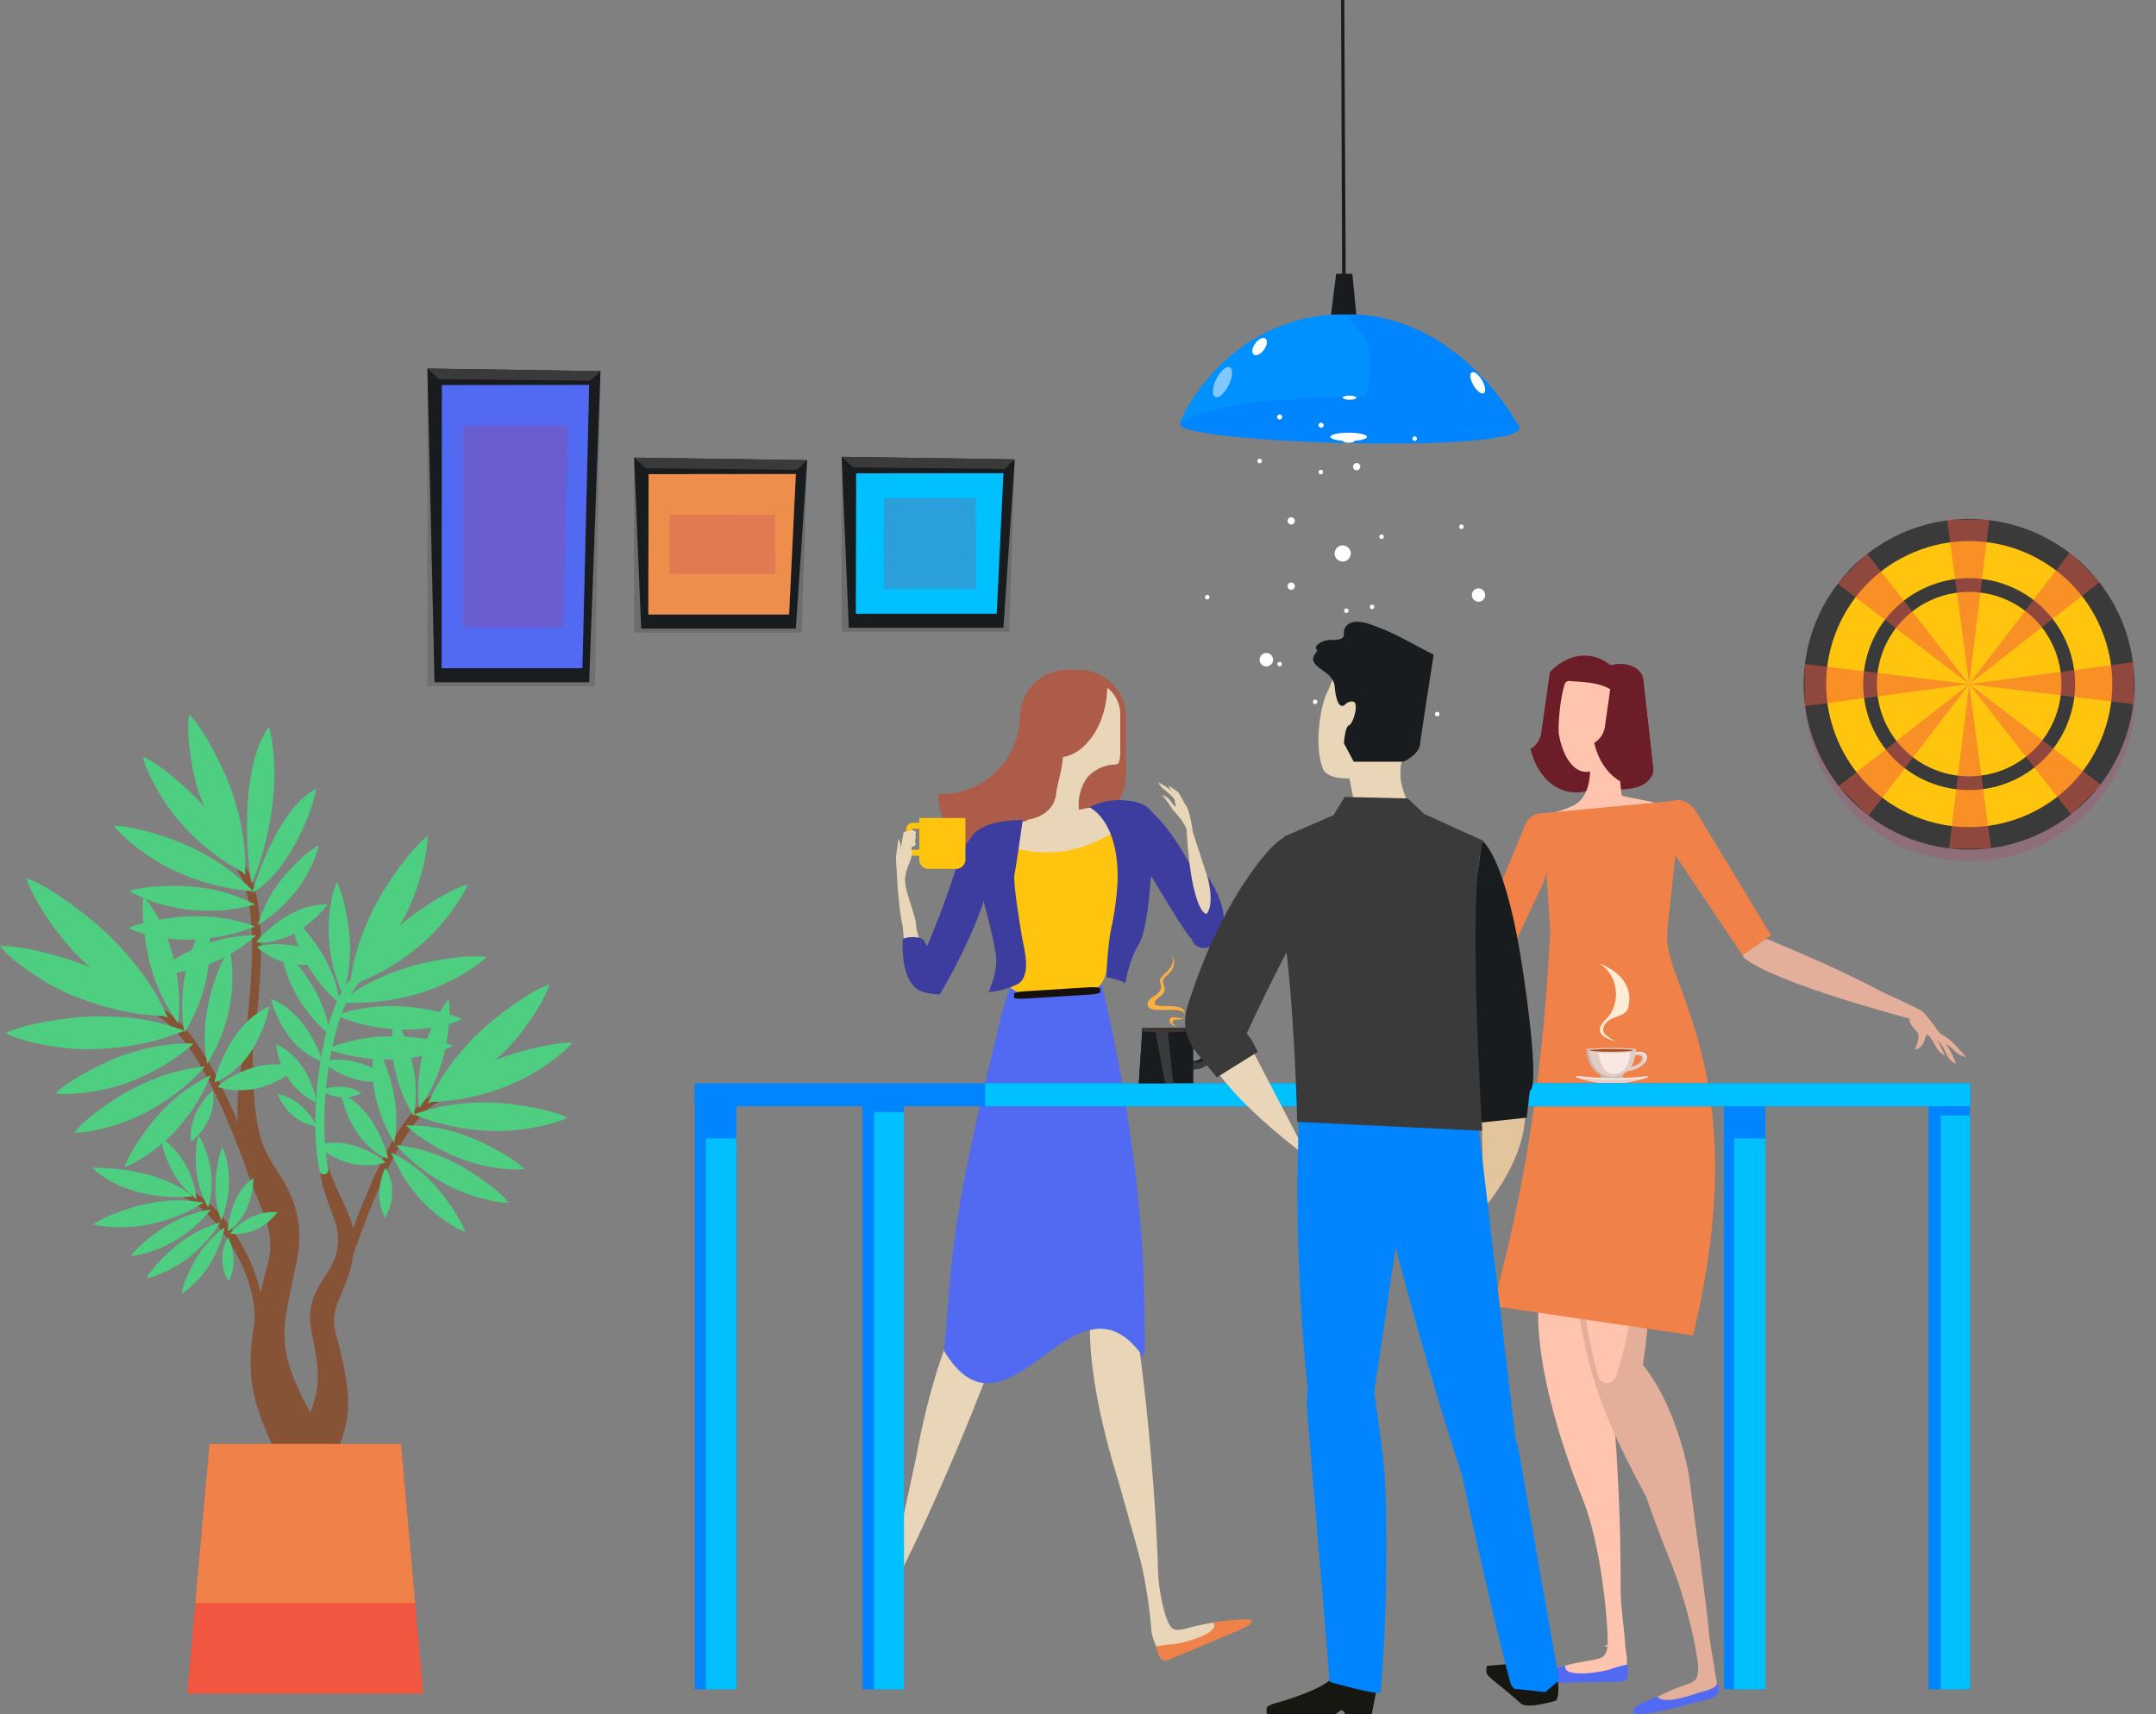 <svg xmlns="http://www.w3.org/2000/svg" xmlns:xlink="http://www.w3.org/1999/xlink" width="751.496" height="597.609" viewBox="0 0 751.496 597.609">
  <rect x="0" y="0" width="751.496" height="597.609" fill="#808080" stroke="none"/>
  <defs>
    <radialGradient id="radial-gradient" cx="-5720.01" cy="-1896.041" r="376.133" gradientTransform="translate(-5677.357 -1881.312) scale(0.136 0.136)" gradientUnits="userSpaceOnUse">
      <stop offset="0" stop-color="#fd0"/>
      <stop offset="1" stop-color="#ffab00"/>
    </radialGradient>
  </defs>
  <g id="Rejoignez_nous_img" transform="translate(-569.023 -170.736)">
    <g id="Groupe_3796" data-name="Groupe 3796" transform="translate(869.561 404.289)">
      <g id="Groupe_3791" data-name="Groupe 3791" transform="translate(8.295 95.927)">
        <path id="Tracé_3288" data-name="Tracé 3288" d="M889.659,542.817c-.745-2.661-1.278-5.343-1.943-7.953-2.594-4.072-4.954-6.357-6.871-6.369-7.269-.042-11.131,24.805,3.737,72.177.828,2.636,13.842,50.286,13.854,48.367C898.755,610.516,892.346,552.443,889.659,542.817Z" transform="translate(-803.34 -412.921)" fill="#e9d6b8"/>
        <path id="Tracé_3289" data-name="Tracé 3289" d="M859.091,543.793c.578-2.7,1.362-5.321,1.99-7.943-.4-4.811-1.416-7.931-3.111-8.836-6.411-3.43-21.4,16.753-30.341,65.6-.5,2.713-11.208,50.936-10.293,49.247C835.573,607.922,856.982,553.56,859.091,543.793Z" transform="translate(-817.28 -413.373)" fill="#e9d6b8"/>
        <path id="Tracé_3290" data-name="Tracé 3290" d="M903.069,579.347a28.3,28.3,0,0,0,.518-5.455c-.389-11.077.063-22.334-1.734-43.377a564.723,564.723,0,0,0-14.435-85.637,47.742,47.742,0,0,0-3.03-9.142c-7.867-1.092-15.862,4.255-24.01,6.561a79.454,79.454,0,0,0-7.414,20.225c-8.851,36.207-13.282,57.135-15.626,74.7-2.374,17.017-2.656,30.675-3.86,39.755C855.968,614.4,879.14,544.743,903.069,579.347Z" transform="translate(-813.329 -435.59)" fill="#516af1"/>
      </g>
      <path id="Tracé_3291" data-name="Tracé 3291" d="M918.061,630.08a50.833,50.833,0,0,0-9.309,1.409c-3.9.835-6.635,2.013-8.508,1.2-3.085-1.336-5.436-14.853-5.867-24.679-.047-1.1-6.71-3.672-6.4-2.453a172.329,172.329,0,0,1,4.614,28.1c.648,3.747,2.369,7.132,4.2,7.25,3.611.238,20.215-7.378,21.56-8.062S918.353,629.582,918.061,630.08Z" transform="translate(-791.738 -298.269)" fill="#e9d6b8"/>
      <path id="Tracé_3292" data-name="Tracé 3292" d="M811.431,630.7c-1.574,9.527-.81,17.6,1.71,18.013s5.837-6.978,7.411-16.51.81-17.591-1.71-18.008S813,621.17,811.431,630.7Z" transform="translate(-810.612 -296.086)" fill="#ef8149"/>
      <path id="Tracé_3293" data-name="Tracé 3293" d="M813.06,628.7c-2.174,6.785-1.243,13.476,1.275,13.891s5.23-4.794,6.071-11.867c1.072-8.952.51-12.721,3.413-17.589,2.986-5.018,3.42-10.024,2.777-10.779s-4.042,1.127-4.488,3.735a25.5,25.5,0,0,1-2.912,8.062C817.41,617.039,815.316,621.651,813.06,628.7Z" transform="translate(-810.312 -299.013)" fill="#e9d6b8"/>
      <path id="Tracé_3294" data-name="Tracé 3294" d="M912.882,625.744c2.652,3.625-10.384,7.2-14.025,7.5a39.943,39.943,0,0,0-5.557.781c-.129.057-.261.093-.389.141.03.1.036.213.075.312.934,2.212,1.194,5.555,4.726,4.068l22.154-9.318C937.974,621.608,912.821,625.667,912.882,625.744Z" transform="translate(-790.531 -293.545)" fill="#ef8149"/>
      <g id="Groupe_3795" data-name="Groupe 3795" transform="translate(11.772)">
        <path id="Tracé_3295" data-name="Tracé 3295" d="M891.776,395.15a16.413,16.413,0,0,1-16.416,16.412l-4.1-7.8c-9.066,0-16.412-13.649-16.412-22.717v-6.153a16.41,16.41,0,0,1,16.412-16.412h4.1a16.413,16.413,0,0,1,16.416,16.412Z" transform="translate(-811.59 -358.479)" fill="#ad5c49"/>
        <path id="Tracé_3296" data-name="Tracé 3296" d="M863.72,371.328a28.383,28.383,0,0,0-3.394-.265,26.641,26.641,0,0,1-.234,4.263A27.6,27.6,0,0,1,831.9,398.741a27.791,27.791,0,0,0,24.04,26.821c15.294,2.187,29.436-8.171,31.588-23.152S879.017,373.521,863.72,371.328Z" transform="translate(-817.189 -355.408)" fill="#ad5c49"/>
        <path id="Tracé_3297" data-name="Tracé 3297" d="M884.729,363.489a31.02,31.02,0,0,1-.4,4.619c-1.655,10.542-8.059,18.548-15.061,19.526-.218,4.773-1.906,8.917-2.326,12.716-.911,8.276-10.075,9.152-10.075,9.152-1.184,7.366,27.762,17.558,27.173,16.372s-6.774-9.849-8.785-17.808a16.173,16.173,0,0,1,2.515-13.27,13.418,13.418,0,0,1,9.594-4.538,1.875,1.875,0,0,0,1.382-.606,11.667,11.667,0,0,0,.516-3.427V372.692A11.609,11.609,0,0,0,884.729,363.489Z" transform="translate(-811.105 -357.257)" fill="#e9d6b8"/>
        <g id="Groupe_3793" data-name="Groupe 3793" transform="translate(6.625 39.267)">
          <path id="Tracé_3298" data-name="Tracé 3298" d="M856.529,443.729l-15.045-23.29c-4.47-6.917-1.825-13.905,5.87-15.534l43.554-9.2c4.838-.6,12.588,6.325,10.863,14.56l-9.234,26.9Z" transform="translate(-822.006 -388.671)" fill="#e9d6b8"/>
          <path id="Tracé_3299" data-name="Tracé 3299" d="M853.339,406.436c1.161,20.734-19.293,54.242-19.293,54.242s-7.809.119-8.557-3.473c-.947-4.538,5.852-14.026,14.5-41.359C845.35,398.92,853.142,402.964,853.339,406.436Z" transform="translate(-825.4 -386.797)" fill="#3c3d9f"/>
          <path id="Tracé_3300" data-name="Tracé 3300" d="M890.513,396.376c15.421,11.062,25.984,42.9,25.984,42.9s-3.471,7.6-6.506,6.081c-3.851-1.937-8.589-11.082-21.953-32.869C879.76,399.006,887.929,394.526,890.513,396.376Z" transform="translate(-810.999 -388.596)" fill="#3c3d9f"/>
          <path id="Tracé_3301" data-name="Tracé 3301" d="M886.286,446.485c-.055,3.116-3.3,8.149-5.66,8.095l-22.956.738c-2.366-.037-8.056-3.88-8-6.994l.216-10.484c.061-3.116,2.022-5.607,4.389-5.553l29.688-7.076c2.364.046,4.245,2.615,4.182,5.732Z" transform="translate(-819.478 -381.463)" fill="#ffc40e"/>
          <path id="Tracé_3302" data-name="Tracé 3302" d="M853.2,451c.022.343,1.666.52,3.677.394l22.759-1.414c2.01-.124,3.623-.5,3.6-.85l-.078-1.293c-.021-.342-1.667-.521-3.677-.4l-22.758,1.409c-2.013.134-3.625.515-3.606.851Z" transform="translate(-818.635 -376.049)" fill="#15100c"/>
          <path id="Tracé_3303" data-name="Tracé 3303" d="M895.162,406.007a18.432,18.432,0,0,0-1.616-4.109c-21.148,14.994-36.11,8.63-46.9,6.091-.1.633-.175,1.293-.219,1.978-.4,7.453.131,14.917-.179,22.376-.291,5.92,8.063,11.114,12.067,11.277,14.941.646,18.331-.244,32.7-4.123,3.855-1.041,11-7.321,9.51-12.775Q897.789,416.4,895.162,406.007Z" transform="translate(-820.315 -387.152)" fill="#ffc40e"/>
          <path id="Tracé_3304" data-name="Tracé 3304" d="M859.314,400.568s-15.625-.486-18.369,7,3.915,18.381,3.915,18.381,3.97,13.882,5.063,21.413-3.7,14.664-2.217,13.2c.3-.29,3.834.045,9.467-2.6s2.512-12.9,1.958-16.208-3.308-19.587-2.693-22.28S859.314,400.568,859.314,400.568Z" transform="translate(-821.769 -387.478)" fill="#3c3d9f"/>
          <path id="Tracé_3305" data-name="Tracé 3305" d="M896.422,406.655s1.2-6.247-1.381-8.738c-3.792-3.649-12.94-3.155-15.9-2.285a37.4,37.4,0,0,0-4.966,1.816s10.348,4.186,9.956,25.6a106.522,106.522,0,0,1-2.264,16.814c-1.243,5.693-1.667,16.813-1.667,16.813s6.179,1.279,6.461,2.181.666-6.608,4.883-13.777S896.422,406.655,896.422,406.655Z" transform="translate(-813.498 -388.832)" fill="#3c3d9f"/>
          <path id="Tracé_3306" data-name="Tracé 3306" d="M881.087,395.073c5.759,4.8,9.247,8.893,8.37,33.8-.143,4.037.057,11.451-.735,18.348.347-.71.719-1.423,1.138-2.142,4.21-7.167,4.876-38.427,4.876-38.427s.72-5.629-1.857-8.12C890.136,395.889,885.065,394.8,881.087,395.073Z" transform="translate(-811.812 -388.827)" fill="#3c3d9f"/>
          <path id="Tracé_3307" data-name="Tracé 3307" d="M913.047,439.157c5.552-10.8-5.481-24.238-5.481-24.238s-3.736.331-5.195,2.321c-1.84,2.5-1.331,7.8.6,19.917C904.164,444.653,912.12,440.962,913.047,439.157Z" transform="translate(-806.898 -383.974)" fill="#3c3d9f"/>
          <g id="Groupe_3792" data-name="Groupe 3792" transform="translate(84.873)">
            <path id="Tracé_3308" data-name="Tracé 3308" d="M908.49,433.988s-2.478.17-4.707-10.227S901.25,397.8,901.25,397.8l7.724,23.752S911.432,430.713,908.49,433.988Z" transform="translate(-891.766 -388.152)" fill="#e9d6b8"/>
            <path id="Tracé_3309" data-name="Tracé 3309" d="M904.307,409.349c-1.356-6.226-4.762-8.269-6.178-10.536a45.483,45.483,0,0,0-3.266-4.44c2.714.843,3.224,2.839,4.221,3.67s.554.658.226-1.6c-.187-1.27-2.688-3.038-4.155-4.388a5.378,5.378,0,0,1-1.53-2.015,26.365,26.365,0,0,1,4.474,2.845,32.97,32.97,0,0,1,5.267,5.4c.758,1.225,1.789,5.362,2.076,8.407C905.765,410.138,905.279,413.834,904.307,409.349Z" transform="translate(-893.626 -390.044)" fill="#e9d6b8"/>
            <path id="Tracé_3310" data-name="Tracé 3310" d="M902.651,398.458s-2.136-4.519-2.886-5.225c-.526-.494-3.377-2.41-3.377-2.41a6.674,6.674,0,0,0,1.756,2.554A56.323,56.323,0,0,1,902.651,398.458Z" transform="translate(-892.952 -389.854)" fill="#e9d6b8"/>
          </g>
        </g>
        <path id="Tracé_3311" data-name="Tracé 3311" d="M822.926,404.161v6.51a2.334,2.334,0,0,0,2.151,2.476h2.417v1.089a3.309,3.309,0,0,0,3.058,3.509h9.971a3.31,3.31,0,0,0,3.055-3.509V399.991H827.494v1.693h-2.417A2.328,2.328,0,0,0,822.926,404.161Zm1.815,0a.366.366,0,0,1,.336-.394h2.417v7.3h-2.417a.37.37,0,0,1-.336-.394Z" transform="translate(-819.379 -348.35)" fill="#ffc40e"/>
        <g id="Groupe_3794" data-name="Groupe 3794" transform="translate(0 55.805)">
          <path id="Tracé_3312" data-name="Tracé 3312" d="M826.653,433.827c-1.434-5.45-3.865-11.07-3.416-14.31.634-4.619,2.992-6.72,2.182-9.85a8.241,8.241,0,0,1-.147-1.049c-.12-.942-.423-1.969-.423-2.364,0-.449.152-1.713-.113-1.238-2.334,4.261-4.526,9.247-4.513,10.427.032,2.4.78,15.74,2.084,20.636C823.771,441.608,828.589,441.174,826.653,433.827Z" transform="translate(-820.039 -402.954)" fill="#e9d6b8"/>
          <path id="Tracé_3313" data-name="Tracé 3313" d="M822.385,418.343s-1.06.469-1.467-.335c-.674-1.325-.833-4.315-.843-5.383-.01-1.193.87-6.8.87-6.8a6.634,6.634,0,0,1,.744,4.064C821.181,413.185,822.385,418.343,822.385,418.343Z" transform="translate(-820.075 -402.731)" fill="#e9d6b8"/>
          <path id="Tracé_3314" data-name="Tracé 3314" d="M822.982,442.656a50.256,50.256,0,0,0,5.443-2.537c-3.876-14.251-7.8-26.142-7.8-26.142Z" transform="translate(-819.942 -400.742)" fill="#e9d6b8"/>
          <path id="Tracé_3315" data-name="Tracé 3315" d="M821.095,412l1.39-7.921,3.1-.743,1.066.532.133.85s-.4.521-.322.521c.444,0,.3,1.356-.08,1.356a12.8,12.8,0,0,1,.269,1.86c-.262.647-1.5.535-2.026,1.916s.21,2.992-.536,3.1S821.095,412,821.095,412Z" transform="translate(-819.826 -403.338)" fill="#e9d6b8"/>
        </g>
        <path id="Tracé_3316" data-name="Tracé 3316" d="M821.961,434.336c.192-1.179,6.842-1.589,7.608.514l.776,1.541s6.1,13.519-1.159,16C829.186,452.394,821.346,451.828,821.961,434.336Z" transform="translate(-819.623 -340.207)" fill="#3c3d9f"/>
      </g>
    </g>
    <g id="Groupe_3799" data-name="Groupe 3799" transform="translate(1052.077 399.316)">
      <g id="Groupe_3798" data-name="Groupe 3798">
        <path id="Tracé_3317" data-name="Tracé 3317" d="M1001.582,381.514l3.033-21.3c3.894-4.118,8.893-6.325,13.986-5.6,9.824,1.4,16.27,13.157,14.4,26.26s-11.34,22.587-21.161,21.192c-6.873-.983-12.088-7.035-13.965-15.064A7.741,7.741,0,0,0,1001.582,381.514Z" transform="translate(-947.434 -354.481)" fill="#6c1d27"/>
        <path id="Tracé_3318" data-name="Tracé 3318" d="M1038.466,393.137c.378,3.4-3.2,6.593-7.994,7.132l-10.935,1.234c-4.8.536-8.994-1.784-9.374-5.185l-3.487-31.024c-.384-3.4,3.193-6.591,7.988-7.136l10.938-1.225c4.794-.541,8.99,1.781,9.372,5.181Z" transform="translate(-945.294 -353.902)" fill="#6c1d27"/>
        <path id="Tracé_3319" data-name="Tracé 3319" d="M1010.728,400.892c-6.481,2.819-9.731,1.953-4.771,4.029,2.391,2.914,32.836-1.217,34.484-5,.274-.637-12.094-2.423-12.161-2.895-.773-5.479-1.08-10.114.437-16.245a.907.907,0,0,0-.816-.846c-2.305.068-4.629.095-6.948.167-.385.019-4.918,1.029-3.906,3.2C1017.558,389.276,1017.583,397.9,1010.728,400.892Z" transform="translate(-946.05 -348.27)" fill="#ffc4ad"/>
        <path id="Tracé_3320" data-name="Tracé 3320" d="M1008.089,387.4c-.1-.213-.208-.433-.307-.653-.026-.067-.061-.132-.092-.205-.119-.271-.239-.554-.353-.848-.031-.077-.057-.153-.086-.23-.081-.219-.161-.438-.239-.663-.041-.121-.083-.245-.123-.368-.062-.189-.123-.377-.183-.572-.042-.133-.081-.267-.121-.4-.072-.251-.137-.508-.208-.769-.049-.188-.1-.383-.143-.585-.041-.174-.087-.358-.126-.536s-.076-.361-.113-.546c-.031-.157-.063-.313-.09-.479-.026-.127-.053-.254-.081-.382v0c-.382-2.207.345-12.609,2.087-17.574a1.592,1.592,0,0,1,1.745-.982c5.354.585,21.661-.206,17.48,14.664v.014c-.009.037-.245,1.315-.368,1.9-.011.055-.022.1-.036.152-.131.587-.269,1.171-.423,1.735-.015.042-.021.076-.031.111-.162.577-.327,1.14-.511,1.688a.154.154,0,0,1-.019.056c-2.319,7.012-6.4,11.645-10.726,11.354-2.524-.169-4.745-1.989-6.417-4.914h-.005a.6.6,0,0,1-.039-.07c-.123-.223-.251-.454-.369-.687C1008.158,387.539,1008.123,387.465,1008.089,387.4Z" transform="translate(-945.519 -352.747)" fill="#ffc4ad"/>
        <path id="Tracé_3321" data-name="Tracé 3321" d="M960.054,397.462s-1.135.541-1.612-.318c-.778-1.427-1.064-4.672-1.11-5.829-.058-1.3.694-7.432.694-7.432a7.211,7.211,0,0,1,.955,4.4C958.555,391.882,960.054,397.462,960.054,397.462Z" transform="translate(-957.328 -347.307)" fill="#e3ae9a"/>
        <path id="Tracé_3322" data-name="Tracé 3322" d="M959.851,396.528c-1.031-2.092-.5-4.736.885-7.7,1.314-2.809.361-4.569.361-4.569a37.062,37.062,0,0,0-2.617,6.3,11.538,11.538,0,0,0-.787,4.058C957.848,398.667,962.51,401.9,959.851,396.528Z" transform="translate(-957.241 -347.216)" fill="#e3ae9a"/>
        <path id="Tracé_3323" data-name="Tracé 3323" d="M1004.625,641.455a50.19,50.19,0,0,1,9.084-2.476c3.909-.811,6.885-.842,8.269-2.338,2.283-2.464.659-10.1,1.8-9.859,5.563,1.177,7.881,14.311,4.674,15.982s-21.472,1.423-22.977,1.33S1004.157,641.113,1004.625,641.455Z" transform="translate(-945.87 -288.039)" fill="#ffc4ad"/>
        <path id="Tracé_3324" data-name="Tracé 3324" d="M1025.476,490.612a78.019,78.019,0,0,1,20.675-1.061c-1,8.992-2.43,18.832-4.25,29.4-7.331-8.917-22.844-5.275-26.546-1.3-.853-6.021-1.511-12.28-1.936-18.724-.122-1.854-.2-3.7-.235-5.527C1017.141,492.339,1021.246,491.39,1025.476,490.612Z" transform="translate(-943.699 -321.587)" fill="#e3ae9a"/>
        <path id="Tracé_3325" data-name="Tracé 3325" d="M1057.862,440.537c11.014,8.985,58.566,21.358,58.566,21.358s10.25-2.58-49.987-27.753C1063.431,432.884,1055.141,438.318,1057.862,440.537Z" transform="translate(-932.93 -335.089)" fill="#e3ae9a"/>
        <g id="Groupe_3797" data-name="Groupe 3797" transform="translate(138.215 109.208)">
          <path id="Tracé_3326" data-name="Tracé 3326" d="M1107.139,458.318s3.8,1.418,4.946,3.091c.8,1.174,3.642,7.292,3.642,7.292a7.931,7.931,0,0,1-3.418-3.521A26.758,26.758,0,0,0,1107.139,458.318Z" transform="translate(-1058.989 -438.352)" fill="#e3ae9a"/>
          <path id="Tracé_3327" data-name="Tracé 3327" d="M1110.218,461.5c2.466.646,4.264,2.984,5.719,6.239,1.383,3.089,3.517,3.57,3.517,3.57a40.82,40.82,0,0,0-3.328-6.662c-.745-1.284-1.557-2.555-2.387-3.766C1111.005,456.876,1103.881,459.844,1110.218,461.5Z" transform="translate(-1058.86 -438.215)" fill="#e3ae9a"/>
          <path id="Tracé_3328" data-name="Tracé 3328" d="M1104.134,457.414c.414,1.734,3.152,3.717,3.069,4.832a12.2,12.2,0,0,1-1.286,4.891c3.722-.445,3.646-5.776,5.072-7.593C1112.4,457.734,1103.063,452.917,1104.134,457.414Z" transform="translate(-1059.743 -439.028)" fill="#e3ae9a"/>
          <path id="Tracé_3329" data-name="Tracé 3329" d="M1089.9,450.955c6.483,1.663,13.954,3.431,17.064,5.772,4.424,3.333,5.24,7,8.961,7.97a10.069,10.069,0,0,1,1.174.458c1.045.423,2.292.7,2.706.934.461.256,1.686,1.148,1.345.593-3.069-4.89-6.983-10.059-8.213-10.723-2.519-1.367-16.805-8.314-22.641-9.8C1083.711,444.484,1081.141,448.7,1089.9,450.955Z" transform="translate(-1064.564 -441.413)" fill="#e3ae9a"/>
          <path id="Tracé_3330" data-name="Tracé 3330" d="M1109.8,460.767s.363-1.336,1.417-1.107c1.72.371,4.608,2.464,5.6,3.254,1.1.878,5.633,5.889,5.633,5.889a7.89,7.89,0,0,1-4.317-2.351C1115.471,463.512,1109.8,460.767,1109.8,460.767Z" transform="translate(-1058.339 -438.031)" fill="#e3ae9a"/>
          <path id="Tracé_3331" data-name="Tracé 3331" d="M1085.142,442.392c-4.264,1.722-16.683-1.63-16.709.789,11.4,6.817,45.995,12.447,45.995,12.447Z" transform="translate(-1068.433 -442.268)" fill="#e3ae9a"/>
        </g>
        <path id="Tracé_3332" data-name="Tracé 3332" d="M997.8,414.808c-5.924,4.376-11.167,19.762-15.237,29.512a17.9,17.9,0,0,0-1.449,9.64s2.009,12.88,17.351-22.222C1002.312,422.952,1000.027,413.167,997.8,414.808Z" transform="translate(-951.561 -339.806)" fill="#ffc4ad"/>
        <path id="Tracé_3333" data-name="Tracé 3333" d="M990.223,455.2c-.076-12.968-23.29-47.139-23.29-47.139S954.74,397.761,977,447.97C983.679,463.045,990.247,458.395,990.223,455.2Z" transform="translate(-955.798 -341.62)" fill="#ffc4ad"/>
        <path id="Tracé_3334" data-name="Tracé 3334" d="M959.786,392.494l-.991.629-.668,3.972s1.794,7.029,3.421,9.441,4.088,13.264,4.748,14.469,7.072,1.143,7.072,1.143-5.151-10.305-6.844-14.566-2.017-11.159-2.617-12.854a46.027,46.027,0,0,1-1.39-4.417s-1.469.766-.118,5.4c.352,1.219-1.2.967-1.2.967Z" transform="translate(-957.133 -345.739)" fill="#ffc4ad"/>
        <path id="Tracé_3335" data-name="Tracé 3335" d="M1005.676,524.372c2.558-1.377,7.328,1.813,10.706,8.253,6.637,12.63,8.942,30.047,10.468,51.613,1.6,22.809,1.948,39.831,1.876,53.907-.068,13.9,6.129,33.209-4.383,31.549.9-19.133-2.78-47.392-8.653-62.133C995.63,557.22,997.811,528.574,1005.676,524.372Z" transform="translate(-946.917 -313.104)" fill="#ffc4ad"/>
        <path id="Tracé_3336" data-name="Tracé 3336" d="M1033.461,649.16a44.592,44.592,0,0,1,7.019-3.211c3.07-1.207,5.532-1.709,6.365-2.987,1.375-2.111.525-8.172,1.525-8.181,4.869-.071,6.635,10.827,5.523,12.565-1.458,2.281-17.9,3.363-19.168,3.543S1033,649,1033.461,649.16Z" transform="translate(-938.794 -286.086)" fill="#e3ae9a"/>
        <path id="Tracé_3337" data-name="Tracé 3337" d="M1027.52,558.544c2.24-.866-.272-8.749,4.175-3.563,7.249,8.459,13.749,27.677,15.084,38.081,2.119,16.5,5.87,42.7,6.862,53.859.893,10.05,5.794,21.96-3.133,20.231-.014-14.149-5.961-34.617-10.411-45.565C1024.9,584.21,1020.631,561.19,1027.52,558.544Z" transform="translate(-940.981 -305.986)" fill="#e3ae9a"/>
        <path id="Tracé_3338" data-name="Tracé 3338" d="M1035.111,647.3c2.668,3.083,13.205-1.251,16.188-1.968,5.23-1.255,4.674-3.111,4.7-3.037.537,1.686,1.273,4.018-1.606,5.288-2.614,1.157-5.866,1.408-8.459,2.3-2.727.943-18.126,4.724-19.2,2.92C1025.29,650.4,1035.057,647.232,1035.111,647.3Z" transform="translate(-940.43 -284.254)" fill="#516af1"/>
        <path id="Tracé_3339" data-name="Tracé 3339" d="M1019.368,470.113c3.871-1,4.155,1.914,7.483,9.092,6.535,14.068,11.131,35.047,10.747,57.559-.452,26.377-4.151,49.48-9.549,64.1-5.989-10.266-10.115-16.127-14.637-39.042C1003.4,511.06,1007.469,473.162,1019.368,470.113Z" transform="translate(-945.025 -326.313)" fill="#e3ae9a"/>
        <path id="Tracé_3340" data-name="Tracé 3340" d="M1024.753,548.347c2.041-1.021,6.1,3.416,9.155,7.769,5.981,8.533,8.548,19.176,11.962,33.882,4,17.228,5.625,32.64,4.914,42.692-4.72-7.465-8.729-17.146-14.234-27.139C1003.287,545.131,1018.485,551.488,1024.753,548.347Z" transform="translate(-943.061 -307.213)" fill="#e3ae9a"/>
        <path id="Tracé_3341" data-name="Tracé 3341" d="M1018.157,467.527c3.86-.822,4.029,1.832,7.047,8.452,5.92,12.969,9.668,32.2,8.437,52.715-1.147,19.187-4.26,36.427-8.464,49.328-1.06,3.258-5.35,3.371-6.2.416-2.662-9.319-4.465-19.844-6.1-31.217C1006.159,500.621,1006.291,470.048,1018.157,467.527Z" transform="translate(-944.867 -326.933)" fill="#ffc4ad"/>
        <path id="Tracé_3342" data-name="Tracé 3342" d="M1003.937,441.8l40.646-.343,4.97-46.485-48.231,4.581Z" transform="translate(-946.594 -344.601)" fill="#ef8149"/>
        <path id="Tracé_3343" data-name="Tracé 3343" d="M1056.979,572.653q-34.463-5.066-68.928-10.116c-2.62.042,14.777-42.341,19.1-130.178q20.494-.386,40.986-.759C1044.995,448.823,1079.46,479.823,1056.979,572.653Z" transform="translate(-949.897 -335.664)" fill="#ef8149"/>
        <path id="Tracé_3344" data-name="Tracé 3344" d="M1062.914,449.082,1039.978,414.9l-5.893-15.4a6.041,6.041,0,0,1,2.4-3.12l.775-.5c3.015-1.938,7.2-.633,9.35,2.916l26.276,43.319Z" transform="translate(-938.599 -344.6)" fill="#ef8149"/>
        <path id="Tracé_3345" data-name="Tracé 3345" d="M992.239,452.258l13.991-29.76,5.619-20.786a6.449,6.449,0,0,0-3.032-2.346l-.865-.328a6.477,6.477,0,0,0-8.339,3.785l-16.83,40.995Z" transform="translate(-951.117 -343.711)" fill="#ef8149"/>
        <path id="Tracé_3346" data-name="Tracé 3346" d="M1019.657,632.074a.24.24,0,0,1-.245.221l-.465-.026a.237.237,0,0,1-.216-.247h0a.231.231,0,0,1,.241-.219l.465.026a.234.234,0,0,1,.22.245Z" transform="translate(-942.346 -286.813)" fill="#ffc4ad"/>
        <path id="Tracé_3347" data-name="Tracé 3347" d="M1010.072,637.642c-.959,4.386,12.41,2.389,15.856,1.192a39.851,39.851,0,0,1,5.4-1.524c.142-.005.275-.022.413-.031a2.249,2.249,0,0,1,.058.316c.04,2.393,1.152,5.566-2.677,5.629l-24.032.426C985.454,644,1010.1,637.54,1010.072,637.642Z" transform="translate(-947.527 -285.477)" fill="#516af1"/>
        <path id="Tracé_3348" data-name="Tracé 3348" d="M959.367,398.471s-1.125-3.533-.559-5.309c.4-1.234,3.215-6.733,3.215-6.733a7.233,7.233,0,0,1-.613,4.451A24.537,24.537,0,0,0,959.367,398.471Z" transform="translate(-957.006 -346.686)" fill="#ffc4ad"/>
        <path id="Tracé_3349" data-name="Tracé 3349" d="M960.7,395.719s1.033.239,1.373-.086a5.865,5.865,0,0,1-.1.97c-.066.612.271,4.775.271,4.775a33.968,33.968,0,0,0-1.249-3.763,16.789,16.789,0,0,1-.807-2.79c-.031-.128.019-.356.007-.6Z" transform="translate(-956.634 -344.783)" fill="#e3ae9a"/>
        <path id="Tracé_3350" data-name="Tracé 3350" d="M961.755,395.638c-.911-3.112-.541-4.475-.2-5.042.205.738.566,1.913,1.146,3.549a22.226,22.226,0,0,1,.6,3.328c.042.289-1.054.562-1.484,3.069-.08.453-.908-2.265-1.049-3.921C961.177,396.637,962.029,396.575,961.755,395.638Z" transform="translate(-956.49 -345.669)" fill="#e3ae9a"/>
        <path id="Tracé_3351" data-name="Tracé 3351" d="M1015.706,384.315a7.751,7.751,0,0,0,3.7-5.493l3.035-21.295c.187-.2.384-.367.573-.549l.377-.046c4.794-.541,8.99,1.781,9.372,5.181l3.491,31.023c.294,2.625-1.781,5.109-4.945,6.363a12.816,12.816,0,0,1-1.64-.126C1022.8,398.4,1017.584,392.343,1015.706,384.315Z" transform="translate(-943.084 -353.902)" fill="#6c1d27"/>
      </g>
    </g>
    <g id="Groupe_3801" data-name="Groupe 3801" transform="translate(1190.264 344.129)">
      <path id="Tracé_3352" data-name="Tracé 3352" d="M1279.147,385.078a57.632,57.632,0,1,1-57.6-57.586A57.593,57.593,0,0,1,1279.147,385.078Z" transform="translate(-1156.097 -315.88)" fill="#bb315e" opacity="0.23"/>
      <path id="Tracé_3353" data-name="Tracé 3353" d="M1278.886,381.8a57.638,57.638,0,1,1-57.6-57.586A57.591,57.591,0,0,1,1278.886,381.8Z" transform="translate(-1156.161 -316.679)" fill="#3a3a3a"/>
      <circle id="Ellipse_285" data-name="Ellipse 285" cx="49.847" cy="49.847" r="49.847" transform="matrix(0.924, -0.383, 0.383, 0.924, 0, 38.151)" fill="#ffc40e"/>
      <path id="Tracé_3354" data-name="Tracé 3354" d="M1217.235,340.828a36.925,36.925,0,1,0,36.925,36.926A36.925,36.925,0,0,0,1217.235,340.828Zm0,69.078a32.153,32.153,0,1,1,32.153-32.153A32.152,32.152,0,0,1,1217.235,409.906Z" transform="translate(-1152.107 -312.626)" fill="#3a3a3a"/>
      <g id="Groupe_3800" data-name="Groupe 3800" transform="translate(7.774 7.774)" opacity="0.47">
        <path id="Tracé_3355" data-name="Tracé 3355" d="M1211.5,381.76l-7.676-57.354h14.7Z" transform="translate(-1154.144 -324.407)" fill="#f05640"/>
        <path id="Tracé_3356" data-name="Tracé 3356" d="M1219.011,379.439l-45.983-35.128,10.392-10.392Z" transform="translate(-1161.657 -322.086)" fill="#f05640"/>
        <path id="Tracé_3357" data-name="Tracé 3357" d="M1221.241,371.888l-57.354,7.675v-14.7Z" transform="translate(-1163.888 -314.534)" fill="#f05640"/>
        <path id="Tracé_3358" data-name="Tracé 3358" d="M1218.92,370.511l-35.128,45.983L1173.4,406.1Z" transform="translate(-1161.567 -313.157)" fill="#f05640"/>
        <path id="Tracé_3359" data-name="Tracé 3359" d="M1211.369,370.511l7.675,57.354h-14.7Z" transform="translate(-1154.015 -313.157)" fill="#f05640"/>
        <path id="Tracé_3360" data-name="Tracé 3360" d="M1209.992,370.511l45.982,35.128-10.392,10.392Z" transform="translate(-1152.638 -313.157)" fill="#f05640"/>
        <path id="Tracé_3361" data-name="Tracé 3361" d="M1209.992,372.016l57.354-7.675v14.7Z" transform="translate(-1152.638 -314.663)" fill="#f05640"/>
        <path id="Tracé_3362" data-name="Tracé 3362" d="M1209.992,379.53l35.128-45.982,10.392,10.392Z" transform="translate(-1152.638 -322.176)" fill="#f05640"/>
      </g>
    </g>
    <g id="Groupe_3802" data-name="Groupe 3802" transform="translate(1118.438 506.442)">
      <path id="Tracé_3363" data-name="Tracé 3363" d="M1027.391,465.869a4.964,4.964,0,0,1,.021,1.122c4.334-1.309,3.591,2.472-.1,3.548a5.7,5.7,0,0,1-1.448.224,6.664,6.664,0,0,1-1.766,1.433,8.229,8.229,0,0,0,3.12-.326C1033.394,470.074,1033.795,464.153,1027.391,465.869Z" transform="translate(-1007.398 -434.503)" fill="#e2cdc5"/>
      <path id="Tracé_3364" data-name="Tracé 3364" d="M1026.744,465.869c.014.119.021.214.029.3,1.553-.122,3.108-.365,3.666.816a2.787,2.787,0,0,1-.541,3.13C1032.57,467.754,1031.675,464.546,1026.744,465.869Z" transform="translate(-1006.752 -434.503)" fill="#f9e8e1"/>
      <rect id="Rectangle_883" data-name="Rectangle 883" width="7.892" height="2.315" transform="translate(8.456 38.171)" fill="#ceb5ae"/>
      <path id="Tracé_3365" data-name="Tracé 3365" d="M1022.912,468c-3.281-.967-8.492-2.9-3.409-7.722s5.038-15.207-2.639-19.685c4.247,1.738,12.547,5.856,10.486,15.441-.925,4.315-8.362,2.379-8.812,8.042C1018.4,465.82,1022.912,468,1022.912,468Z" transform="translate(-1009.162 -440.595)" fill="#ffecd6"/>
      <path id="Tracé_3366" data-name="Tracé 3366" d="M1013.574,464.8c0,3.946,2.486,9.84,8.148,9.779,8.062-.085,8.922-6.776,9.092-9.779A100.968,100.968,0,0,0,1013.574,464.8Z" transform="translate(-1009.965 -434.779)" fill="#e2cdc5"/>
      <path id="Tracé_3367" data-name="Tracé 3367" d="M1022.51,474.426c-5.646.061-8.132-5.795-8.147-9.741-.265.02-.518.034-.789.053,0,3.946,2.486,9.84,8.148,9.779a12.531,12.531,0,0,0,1.769-.143C1023.175,474.4,1022.851,474.421,1022.51,474.426Z" transform="translate(-1009.965 -434.717)" fill="#ccb3ac"/>
      <path id="Tracé_3368" data-name="Tracé 3368" d="M1016.927,465.223c0,3.288,1.587,8.2,5.2,8.149,5.153-.07,5.7-5.647,5.809-8.149A49.541,49.541,0,0,0,1016.927,465.223Z" transform="translate(-1009.147 -434.66)" fill="#f9e8e1"/>
      <path id="Tracé_3369" data-name="Tracé 3369" d="M1030.2,465.387c0-.449-3.625-.819-8.094-.819s-8.094.369-8.094.819,3.625.819,8.094.819S1030.2,465.836,1030.2,465.387Z" transform="translate(-1009.857 -434.745)" fill="#e2cdc5"/>
      <path id="Tracé_3370" data-name="Tracé 3370" d="M1029.574,465.216c0-.258-3.39-.471-7.568-.471s-7.571.214-7.571.471,3.39.474,7.571.474S1029.574,465.476,1029.574,465.216Z" transform="translate(-1009.755 -434.702)" fill="#aa4b22"/>
      <path id="Tracé_3371" data-name="Tracé 3371" d="M1035.515,472.354a100.8,100.8,0,0,1-24.647-.116.391.391,0,0,0-.194.362c0,.5,6.786,2.06,8.183,2.06l8.417-.005c1.324,0,8.364-1.577,8.364-2.055A.326.326,0,0,0,1035.515,472.354Z" transform="translate(-1010.673 -432.874)" fill="#f9e8e1"/>
      <path id="Tracé_3372" data-name="Tracé 3372" d="M1024.085,473.517a92.768,92.768,0,0,1-13.343-.9c.78.583,6.794,1.949,8.1,1.949l8.417-.005a43.636,43.636,0,0,0,7.416-1.589A99.343,99.343,0,0,1,1024.085,473.517Z" transform="translate(-1010.656 -432.781)" fill="#e5d1ca"/>
    </g>
    <g id="Groupe_3803" data-name="Groupe 3803" transform="translate(811.196 548.437)">
      <rect id="Rectangle_884" data-name="Rectangle 884" width="14.475" height="210.326" transform="translate(0 0.928)" fill="#0085fe"/>
      <rect id="Rectangle_885" data-name="Rectangle 885" width="10.62" height="192.035" transform="translate(3.855 19.219)" fill="#00c0fe"/>
      <rect id="Rectangle_886" data-name="Rectangle 886" width="14.474" height="210.326" transform="translate(58.414 0.928)" fill="#0085fe"/>
      <rect id="Rectangle_887" data-name="Rectangle 887" width="10.375" height="201.219" transform="translate(62.513 10.035)" fill="#00c0fe"/>
      <rect id="Rectangle_888" data-name="Rectangle 888" width="444.504" height="8.013" transform="translate(0.001)" fill="#0085fe"/>
      <rect id="Rectangle_889" data-name="Rectangle 889" width="14.474" height="210.326" transform="translate(358.695 0.928)" fill="#0085fe"/>
      <rect id="Rectangle_890" data-name="Rectangle 890" width="10.885" height="192.035" transform="translate(362.284 19.219)" fill="#00c0fe"/>
      <rect id="Rectangle_891" data-name="Rectangle 891" width="14.474" height="210.326" transform="translate(430.031 0.928)" fill="#0085fe"/>
      <rect id="Rectangle_892" data-name="Rectangle 892" width="10.231" height="200.033" transform="translate(434.273 11.22)" fill="#00c0fe"/>
      <rect id="Rectangle_893" data-name="Rectangle 893" width="343.273" height="8.013" transform="translate(101.232)" fill="#00c0fe"/>
    </g>
    <g id="Groupe_3805" data-name="Groupe 3805" transform="translate(569.023 419.749)">
      <path id="Tracé_3373" data-name="Tracé 3373" d="M667.541,605.463c-20.116-34.168-16.976-36.8-11.34-64.433,3.216-15.721-2.554-24.966-7.138-32.031-5.917-9.115-8.952-16.091-8.052-53.515-16.738,55.977,10.945,64.075,5.2,85.9-9.319,35.368-7.246,44.31,1.661,64.081Z" transform="translate(-552.788 -350.268)" fill="#865336" fill-rule="evenodd"/>
      <path id="Tracé_3374" data-name="Tracé 3374" d="M639.788,476.922a1.374,1.374,0,0,1-.175-.01,1.565,1.565,0,0,1-1.383-1.728l.168-1.5c1.814-16.236,5.19-46.454-2.777-58.437a1.565,1.565,0,1,1,2.607-1.733c8.6,12.933,5.139,43.887,3.282,60.517l-.168,1.5A1.565,1.565,0,0,1,639.788,476.922Z" transform="translate(-552.837 -360.681)" fill="#865336"/>
      <path id="Tracé_3375" data-name="Tracé 3375" d="M651.405,597.6c9.952-18.741,9.571-22.861,6.045-40.149-2.005-9.836,2.657-15.8,5.518-20.218,3.506-5.406,4.031-9.758,3.726-13.259-.4-4.624-2.6-8.214-4.631-14.99a39.759,39.759,0,0,1-.836-21.282c.591,17.7,11.062,27.147,11.141,37.3.128,17.181-9.265,22.365-6.553,32.675,5.823,22.127,5.593,27.9,1.422,39.928Z" transform="translate(-548.921 -342.407)" fill="#865336" fill-rule="evenodd"/>
      <path id="Tracé_3376" data-name="Tracé 3376" d="M647.205,517.694l-.622-1.711c-6.524-17.929-18.664-51.3-33.247-59.817l1.579-2.7c15.561,9.084,27.954,43.15,34.611,61.451l.622,1.708Z" transform="translate(-558.21 -350.762)" fill="#865336"/>
      <path id="Tracé_3377" data-name="Tracé 3377" d="M667.2,534a1.565,1.565,0,0,1-1.472-2.1l.535-1.465c5.721-15.709,16.371-44.953,29.806-52.714a1.566,1.566,0,1,1,1.566,2.712c-12.449,7.19-22.845,35.738-28.43,51.074l-.535,1.467A1.567,1.567,0,0,1,667.2,534Z" transform="translate(-545.449 -344.894)" fill="#865336"/>
      <path id="Tracé_3378" data-name="Tracé 3378" d="M646.856,551.452H646.8a1.566,1.566,0,0,1-1.514-1.616c.588-17.805-14.632-39.168-24.144-42.636a1.566,1.566,0,0,1,1.074-2.942c5.561,2.028,12.3,8.679,17.585,17.359,5.757,9.453,8.9,19.776,8.615,28.322A1.565,1.565,0,0,1,646.856,551.452Z" transform="translate(-556.556 -338.391)" fill="#865336"/>
      <g id="Groupe_3804" data-name="Groupe 3804">
        <path id="Tracé_3379" data-name="Tracé 3379" d="M609.037,382.8c5.44,2.2,16.367,11.554,21.591,17.691,6.878,8.087,10.7,14.824,13.563,22.73a76.552,76.552,0,0,1-21.662-17.039C616.445,399.615,610.377,388.661,609.037,382.8Z" transform="translate(-559.259 -368.005)" fill="#4dce81" fill-rule="evenodd"/>
        <path id="Tracé_3380" data-name="Tracé 3380" d="M650.852,452.029c2.663-1.188,9.309-1.172,12.924-.356a24.67,24.67,0,0,1,11.172,5.423,26.124,26.124,0,0,1-12.78.7c-4.054-.667-9.259-3.472-11.317-5.767Zm-.209-1.636c2.963.568,9.1-.724,13.2-3.114a37.881,37.881,0,0,0,11.634-10.074c-4.175-.071-7.965.785-12.909,3.323-3.748,1.926-9.974,6.822-11.923,9.865Zm21.651-33.777c-.622,3.878-4.113,11.266-7.8,15.8a50.051,50.051,0,0,1-13.389,12.01,45.568,45.568,0,0,1,7.875-15.375c3.141-4.216,9.862-10.771,13.312-12.43Zm-.918-19.7c-11.467,5.875-19.47,26.729-22.207,36.166,10.764-5.383,20.516-25.661,22.207-36.166Zm-16.344-21.684c-10.117,13.749-8.024,45.082-6.1,54.6,5.624-12.331,10.823-35.972,6.1-54.6Zm-27.883-4.325c4.692,4.5,12.088,18.641,14.934,27.112,3.751,11.161,4.911,19.675,4.6,28.993-8.467-9.8-12.512-19.26-15.28-26.471-3.559-9.264-5.292-23.044-4.252-29.633ZM600.925,409.8c5.861-.187,19.637,3.963,26.891,7.47,9.56,4.621,15.778,9.242,21.587,15.321a76.609,76.609,0,0,1-26.7-6.846c-8.213-3.547-18.186-11.119-21.778-15.946Zm5.48,22.713c4.5-1.71,16.321-2.168,22.9-1.383a57.437,57.437,0,0,1,20.868,6.139,62.969,62.969,0,0,1-22.577,1.816c-7.332-.561-17.109-3.779-21.188-6.572Zm-.291,12.982c4.263-2.244,15.938-4.131,22.558-4.146a57.4,57.4,0,0,1,21.463,3.563,63,63,0,0,1-22.192,4.539c-7.348.331-17.441-1.678-21.829-3.956Zm9.073,15.82c4.2.554,12.927-.771,18.752-3.183A53.966,53.966,0,0,0,650.5,447.991a49.272,49.272,0,0,0-18.34,3.392C626.829,453.329,617.972,458.258,615.186,461.313Z" transform="translate(-561.239 -370.906)" fill="#4dce81" fill-rule="evenodd"/>
        <path id="Tracé_3381" data-name="Tracé 3381" d="M660.371,513.372a1.567,1.567,0,0,1-1.533-1.254c-3.995-19.618.392-55.144,11.017-67.1a1.566,1.566,0,1,1,2.341,2.08c-9.807,11.036-14.111,45.633-10.289,64.395a1.567,1.567,0,0,1-1.222,1.847A1.612,1.612,0,0,1,660.371,513.372Z" transform="translate(-547.463 -352.95)" fill="#4dce81"/>
        <path id="Tracé_3382" data-name="Tracé 3382" d="M589.792,492.736c3.285-4.526,14.483-12.457,21.381-15.854,9.089-4.475,16.223-6.436,24.222-7.225A72.538,72.538,0,0,1,614.6,485.732C607.116,489.829,595.547,492.878,589.792,492.736Z" transform="translate(-563.955 -346.81)" fill="#4dce81" fill-rule="evenodd"/>
        <path id="Tracé_3383" data-name="Tracé 3383" d="M603.981,504.06c1.322-4.617,8.01-14.295,12.566-19.053A56.75,56.75,0,0,1,633.914,472.1a62.178,62.178,0,0,1-12.026,19.059C617.062,496.655,608.651,502.5,603.981,504.06Z" transform="translate(-560.493 -346.215)" fill="#4dce81" fill-rule="evenodd"/>
        <path id="Tracé_3384" data-name="Tracé 3384" d="M584.636,480.578c3.813-4.089,15.9-10.6,23.161-13.132,9.57-3.336,16.9-4.417,24.94-4.23a72.684,72.684,0,0,1-22.6,13.424C602.2,479.8,590.336,481.418,584.636,480.578Z" transform="translate(-565.213 -348.387)" fill="#4dce81" fill-rule="evenodd"/>
        <path id="Tracé_3385" data-name="Tracé 3385" d="M570.589,461.473c6.019-3.186,22.529-5.877,31.911-5.909,12.36-.042,21.234,1.616,30.44,5.015-12.531,5.189-23.284,6.093-31.384,6.463C591.152,467.522,576.831,464.691,570.589,461.473Z" transform="translate(-568.641 -350.249)" fill="#4dce81" fill-rule="evenodd"/>
        <path id="Tracé_3386" data-name="Tracé 3386" d="M569.023,435.91c6.81-.479,23.049,3.733,31.67,7.489,11.356,4.951,18.837,10.049,25.91,16.862-13.595-.325-23.828-3.843-31.411-6.771C585.451,449.729,573.452,441.365,569.023,435.91Z" transform="translate(-569.023 -355.054)" fill="#4dce81" fill-rule="evenodd"/>
        <path id="Tracé_3387" data-name="Tracé 3387" d="M628.588,428.023c-2.741,3.5-6.357,13.787-7.453,19.8a53.119,53.119,0,0,0-.251,20.107,57.792,57.792,0,0,0,7.745-19.4C630.128,441.911,629.945,432.4,628.588,428.023Z" transform="translate(-556.574 -356.969)" fill="#4dce81" fill-rule="evenodd"/>
        <path id="Tracé_3388" data-name="Tracé 3388" d="M609.332,422.007c-1.018,4.9.45,17.116,2.335,23.752a60.205,60.205,0,0,0,9.727,20.488,65.589,65.589,0,0,0-1.841-23.492C617.775,435.305,612.868,425.763,609.332,422.007Z" transform="translate(-559.269 -358.437)" fill="#4dce81" fill-rule="evenodd"/>
        <path id="Tracé_3389" data-name="Tracé 3389" d="M576.389,416.843c7.228,2.315,22.255,13.335,29.609,20.744,9.687,9.767,15.305,18.082,19.8,27.994-13.9-5.938-23.015-13.767-29.634-19.9C587.657,437.8,578.717,424.271,576.389,416.843Z" transform="translate(-567.226 -359.697)" fill="#4dce81" fill-rule="evenodd"/>
        <path id="Tracé_3390" data-name="Tracé 3390" d="M634.931,436.767c-2.739,3.5-6.358,13.785-7.45,19.8a53.065,53.065,0,0,0-.254,20.106,57.733,57.733,0,0,0,7.744-19.4C636.472,450.655,636.287,441.141,634.931,436.767Z" transform="translate(-555.026 -354.836)" fill="#4dce81" fill-rule="evenodd"/>
        <path id="Tracé_3391" data-name="Tracé 3391" d="M629.159,479.254c.455-4.182,4.412-12.48,7.325-16.408,3.841-5.178,7.353-8.01,11.741-10.065a43.752,43.752,0,0,1-6.914,16.477C638.276,473.847,632.541,478.336,629.159,479.254Z" transform="translate(-554.349 -350.928)" fill="#4dce81" fill-rule="evenodd"/>
        <path id="Tracé_3392" data-name="Tracé 3392" d="M630.015,476.9c2.162-2.6,9.1-5.977,13.291-6.966a28.731,28.731,0,0,1,14.458-.03,30.117,30.117,0,0,1-12.96,7.255C640.23,478.532,633.348,478.252,630.015,476.9Z" transform="translate(-554.141 -346.972)" fill="#4dce81" fill-rule="evenodd"/>
        <path id="Tracé_3393" data-name="Tracé 3393" d="M719.2,511.757c-2.826-3.906-12.445-10.782-18.371-13.738a57.429,57.429,0,0,0-20.808-6.341A62.91,62.91,0,0,0,697.885,505.6C704.32,509.164,714.255,511.847,719.2,511.757Z" transform="translate(-541.939 -341.437)" fill="#4dce81" fill-rule="evenodd"/>
        <path id="Tracé_3394" data-name="Tracé 3394" d="M704.374,521.39c-1.137-3.975-6.884-12.323-10.8-16.437a49.18,49.18,0,0,0-14.922-11.187,53.981,53.981,0,0,0,10.335,16.441C693.135,514.955,700.363,520.018,704.374,521.39Z" transform="translate(-542.273 -340.927)" fill="#4dce81" fill-rule="evenodd"/>
        <path id="Tracé_3395" data-name="Tracé 3395" d="M724.048,501.345c-3.28-3.534-13.662-9.194-19.9-11.411a57.474,57.474,0,0,0-21.427-3.772,62.99,62.99,0,0,0,19.42,11.658C708.962,500.574,719.149,502.034,724.048,501.345Z" transform="translate(-541.28 -342.785)" fill="#4dce81" fill-rule="evenodd"/>
        <path id="Tracé_3396" data-name="Tracé 3396" d="M738.5,485c-5.169-2.773-19.353-5.175-27.413-5.255-10.615-.1-18.238,1.269-26.144,4.138a76.656,76.656,0,0,0,26.961,5.726C720.843,490.078,733.141,487.726,738.5,485Z" transform="translate(-540.737 -344.35)" fill="#4dce81" fill-rule="evenodd"/>
        <path id="Tracé_3397" data-name="Tracé 3397" d="M739.035,463.013c-5.846-.45-19.8,3.078-27.2,6.257-9.753,4.189-16.175,8.525-22.249,14.338a76.633,76.633,0,0,0,26.976-5.64C724.929,474.79,735.23,467.673,739.035,463.013Z" transform="translate(-539.605 -348.441)" fill="#4dce81" fill-rule="evenodd"/>
        <path id="Tracé_3398" data-name="Tracé 3398" d="M679.794,455.913c2.354,3.018,5.464,11.878,6.407,17.05a45.618,45.618,0,0,1,.223,17.274,50.067,50.067,0,0,1-6.659-16.707C678.475,467.833,678.629,459.662,679.794,455.913Z" transform="translate(-542.223 -350.164)" fill="#4dce81" fill-rule="evenodd"/>
        <path id="Tracé_3399" data-name="Tracé 3399" d="M696.856,450.844c.873,4.215-.381,14.7-2,20.388a51.208,51.208,0,0,1-8.346,17.544,56.365,56.365,0,0,1,1.57-20.168C689.609,462.22,693.82,454.051,696.856,450.844Z" transform="translate(-540.434 -351.401)" fill="#4dce81" fill-rule="evenodd"/>
        <path id="Tracé_3400" data-name="Tracé 3400" d="M731.323,446.591c-6.208,1.949-19.114,11.329-25.427,17.654-8.316,8.336-13.138,15.447-17,23.936,11.938-5.021,19.764-11.7,25.45-16.93C721.651,464.533,729.328,452.959,731.323,446.591Z" transform="translate(-539.773 -352.438)" fill="#4dce81" fill-rule="evenodd"/>
        <path id="Tracé_3401" data-name="Tracé 3401" d="M674.349,463.388c2.351,3.019,5.464,11.879,6.407,17.052a45.611,45.611,0,0,1,.223,17.273,50.067,50.067,0,0,1-6.659-16.707C673.03,475.308,673.184,467.139,674.349,463.388Z" transform="translate(-543.551 -348.34)" fill="#4dce81" fill-rule="evenodd"/>
        <path id="Tracé_3402" data-name="Tracé 3402" d="M680.91,499.927c-.4-3.594-3.8-10.743-6.3-14.136-3.3-4.469-6.318-6.92-10.09-8.712a37.86,37.86,0,0,0,5.948,14.194C673.075,495.234,678,499.12,680.91,499.927Z" transform="translate(-545.721 -344.999)" fill="#4dce81" fill-rule="evenodd"/>
        <path id="Tracé_3403" data-name="Tracé 3403" d="M681.636,497.9c-1.856-2.245-7.819-5.185-11.419-6.06a24.707,24.707,0,0,0-12.42-.106,26.094,26.094,0,0,0,11.138,6.3C672.866,499.246,678.773,499.047,681.636,497.9Z" transform="translate(-547.362 -341.603)" fill="#4dce81" fill-rule="evenodd"/>
        <path id="Tracé_3404" data-name="Tracé 3404" d="M677.505,498.058c-1.227,1.653-2.23,6.237-2.214,8.854a17.412,17.412,0,0,0,2.031,8.528,18.505,18.505,0,0,0,2.433-8.7A16.353,16.353,0,0,0,677.505,498.058Z" transform="translate(-543.093 -339.88)" fill="#4dce81" fill-rule="evenodd"/>
        <path id="Tracé_3405" data-name="Tracé 3405" d="M630.224,476.473c-1.968,1.167-4.976,5.433-6.091,8.118a19.39,19.39,0,0,0-1.6,9.619,20.475,20.475,0,0,0,6.25-7.87A18.19,18.19,0,0,0,630.224,476.473Z" transform="translate(-555.984 -345.147)" fill="#4dce81" fill-rule="evenodd"/>
        <path id="Tracé_3406" data-name="Tracé 3406" d="M694.155,405.042c-5.272,3.805-14.565,16.778-18.562,24.768-5.267,10.532-7.606,18.8-8.591,28.071,9.748-8.528,15.071-17.329,18.819-24.086C690.633,425.118,694.271,411.714,694.155,405.042Z" transform="translate(-545.116 -362.577)" fill="#4dce81" fill-rule="evenodd"/>
        <path id="Tracé_3407" data-name="Tracé 3407" d="M662.505,490.517c1.447-.878,5.237-1.376,7.346-1.188a13.846,13.846,0,0,1,6.706,2.222,15.237,15.237,0,0,1-7.249,1.372,12.965,12.965,0,0,1-6.8-2.406Zm45.9-15.554c-4.353-2.073-16.09-3.492-22.706-3.243a57.443,57.443,0,0,0-21.3,4.421,62.994,62.994,0,0,0,22.356,3.647c7.355.036,17.358-2.376,21.652-4.826Zm3.105-9.182c-4.226-2.324-15.86-4.424-22.482-4.559a57.444,57.444,0,0,0-21.523,3.172,62.98,62.98,0,0,0,22.106,4.941c7.338.465,17.47-1.36,21.9-3.554Zm8.59-21.729c-5.778-1-20,1.187-27.67,3.651-10.109,3.246-16.911,6.954-23.509,12.166a76.6,76.6,0,0,0,27.392-3.062c8.63-2.369,19.561-8.477,23.788-12.756Zm-6.641-25.272c-2.137,5.623-9.675,15.624-16.615,21.274a76.549,76.549,0,0,1-23.824,13.858c3.935-7.432,8.66-13.571,16.6-20.621,6.026-5.35,18.151-13.094,23.841-14.511Zm-45.583-.8c2.161,3.726,4.271,14.071,4.527,19.98a51.275,51.275,0,0,1-2.388,19.281,56.193,56.193,0,0,1-4.864-19.635c-.567-6.545.856-15.623,2.726-19.625Zm-15.9,11.926c3.186,2.124,8.93,9.55,11.455,14.164a45.607,45.607,0,0,1,5.655,16.321,50.082,50.082,0,0,1-11.585-13.756c-3.017-5-5.446-12.8-5.525-16.729Zm-3.5,10.962c.076,3.925,2.507,11.727,5.523,16.727a50.017,50.017,0,0,0,11.588,13.756,45.618,45.618,0,0,0-5.659-16.321c-2.523-4.614-8.269-12.039-11.452-14.162Zm14.27,39.531c-.624-3.562-4.475-10.479-7.189-13.7-3.58-4.25-6.75-6.5-10.626-8.051a37.866,37.866,0,0,0,6.842,13.786c2.854,3.784,8.019,7.348,10.973,7.968Zm-2.086,14.3c-2.906-1.02-7.485-4.762-9.652-8.255a26.063,26.063,0,0,1-4.231-12.077,24.689,24.689,0,0,1,9.274,8.255c2.137,3.028,4.689,9.166,4.609,12.077Zm0,8.375c-.5-2-3.4-5.683-5.426-7.335a17.442,17.442,0,0,0-7.878-3.849,18.448,18.448,0,0,0,5.174,7.407,16.346,16.346,0,0,0,8.131,3.777Zm26.293-16.265c-2.668,1.047-8.473,1.13-12.51-.1a31.387,31.387,0,0,1-11.828-6.284,25.046,25.046,0,0,1,12.267.337C678.543,481.664,684.816,484.607,686.948,486.805Z" transform="translate(-550.502 -359.42)" fill="#4dce81" fill-rule="evenodd"/>
        <path id="Tracé_3408" data-name="Tracé 3408" d="M642.974,523.174c1.054-1.852,4.974-4.724,7.458-5.807a18.03,18.03,0,0,1,8.926-1.651,19.059,19.059,0,0,1-7.221,5.95,16.9,16.9,0,0,1-9.162,1.508Zm-.832-.871c1.992-.948,5.048-4.371,6.424-7.554a27.711,27.711,0,0,0,2.482-10.973,18.771,18.771,0,0,0-6.162,7.551c-1.371,2.76-2.917,8.337-2.744,10.976Zm-1.89-29.271c1.316,2.553,2.462,8.416,2.255,12.681a36.586,36.586,0,0,1-2.682,12.874,33.4,33.4,0,0,1-2.023-12.466c.019-3.844,1.14-10.618,2.449-13.089Zm-8.322-4c-1.037,2.425-1.228,9.071-.679,12.843a33.607,33.607,0,0,0,4.028,12.233,31.28,31.28,0,0,0,.952-12.634c-.414-4.184-2.513-9.937-4.3-12.443Zm-13.006.677c2.593,1.6,6.659,6.031,8.565,9.686a29.581,29.581,0,0,1,3.685,11.875,31.984,31.984,0,0,1-8.229-9.6c-1.888-3.228-4.12-9.355-4.021-11.964ZM594.9,500.185c8.659,8.417,23.14,11.185,35.269,9.993-9.359-7.087-21.892-9.931-35.269-9.993Zm.371,19.76c3.371-2.651,13.282-6.177,19.074-7.255a51.107,51.107,0,0,1,19.346-.332,55.967,55.967,0,0,1-18.685,7.537c-6.373,1.472-15.53,1.335-19.735.05Zm13.071,11c3.611-.124,10.763-2.464,15.326-5.311a46.082,46.082,0,0,0,12.506-10.855,42,42,0,0,0-14.948,5.43c-4.215,2.387-10.972,7.776-12.884,10.736Zm5.452,7.771c3.574-.561,10.387-3.752,14.569-7.131a46.029,46.029,0,0,0,11.1-12.288,42.039,42.039,0,0,0-14.183,7.2c-3.891,2.879-9.946,9.049-11.486,12.219ZM626,544.1c2.714-1.494,7.276-6.055,9.661-10a39.461,39.461,0,0,0,5.359-13.145,36,36,0,0,0-9.328,9.942c-2.3,3.457-5.377,10.2-5.693,13.2Zm16.183-19.568c1.08,1.458,1.963,5.5,1.952,7.807a15.364,15.364,0,0,1-1.793,7.521,16.293,16.293,0,0,1-2.146-7.673A14.405,14.405,0,0,1,642.181,524.529Z" transform="translate(-562.708 -342.083)" fill="#4dce81" fill-rule="evenodd"/>
      </g>
      <path id="Tracé_3409" data-name="Tracé 3409" d="M695.98,575.427H629.244l-7.752,87.078H703.73Z" transform="translate(-556.22 -321.002)" fill="#f05640" fill-rule="evenodd"/>
      <path id="Tracé_3410" data-name="Tracé 3410" d="M695.428,575.427H628.692l-4.936,55.454h76.606Z" transform="translate(-555.668 -321.002)" fill="#ef8149" fill-rule="evenodd"/>
    </g>
    <g id="Groupe_3806" data-name="Groupe 3806" transform="translate(717.99 299.233)">
      <path id="Tracé_3411" data-name="Tracé 3411" d="M747.163,384.513H688.771V275.143l60.345.9Z" transform="translate(-688.771 -273.757)" fill="#3a3a3a" opacity="0.23"/>
      <path id="Tracé_3412" data-name="Tracé 3412" d="M745.16,383.4h-53.9l-2.488-109.37,60.345.9Z" transform="translate(-688.771 -274.029)" fill="#181c1e"/>
      <path id="Tracé_3413" data-name="Tracé 3413" d="M741.84,377.386H692.762l.095-98.711,51.329-.055Z" transform="translate(-687.797 -272.908)" fill="#516af1"/>
      <path id="Tracé_3414" data-name="Tracé 3414" d="M733.674,360.406H698.7l.068-70.336,36.574-.039Z" transform="translate(-686.348 -270.124)" fill="#bb315e" opacity="0.23"/>
      <path id="Tracé_3415" data-name="Tracé 3415" d="M692.762,377.386l1.65.029V281.98l48.207.871-.778,94.535,2.346-98.766-51.329.055Z" transform="translate(-687.797 -272.908)" fill="#516af1" opacity="0.23"/>
      <path id="Tracé_3416" data-name="Tracé 3416" d="M688.771,274.029l4.023,3.693,52.715.544,3.607-3.34Z" transform="translate(-688.771 -274.029)" fill="#3a3a3a"/>
    </g>
    <g id="Groupe_3807" data-name="Groupe 3807" transform="translate(790.036 330.283)">
      <path id="Tracé_3417" data-name="Tracé 3417" d="M805.077,359.713H746.686V300.1l60.345.9Z" transform="translate(-746.686 -298.717)" fill="#292e30" opacity="0.23"/>
      <path id="Tracé_3418" data-name="Tracé 3418" d="M803.074,358.6h-53.9l-2.488-59.61,60.345.9Z" transform="translate(-746.686 -298.989)" fill="#181c1e"/>
      <path id="Tracé_3419" data-name="Tracé 3419" d="M799.755,352.585H750.677l.095-48.95,51.329-.055Z" transform="translate(-745.712 -297.868)" fill="#ee8e4c"/>
      <path id="Tracé_3420" data-name="Tracé 3420" d="M793.537,335.605H756.618l.068-20.575,36.574-.039Z" transform="translate(-744.262 -295.084)" fill="#bb315e" opacity="0.23"/>
      <path id="Tracé_3421" data-name="Tracé 3421" d="M750.677,352.585l1.65.029V306.94l48.207.871-.778,44.775L802.1,303.58l-51.329.055Z" transform="translate(-745.712 -297.868)" fill="#ee8e4c" opacity="0.23"/>
      <path id="Tracé_3422" data-name="Tracé 3422" d="M746.686,298.989l4.023,3.693,52.715.544,3.607-3.34Z" transform="translate(-746.686 -298.989)" fill="#3a3a3a"/>
    </g>
    <g id="Groupe_3808" data-name="Groupe 3808" transform="translate(862.387 329.999)">
      <path id="Tracé_3423" data-name="Tracé 3423" d="M863.237,359.484H804.845V299.875l60.344.9Z" transform="translate(-804.845 -298.489)" fill="#292e30" opacity="0.23"/>
      <path id="Tracé_3424" data-name="Tracé 3424" d="M861.234,358.37h-53.9l-2.488-59.609,60.344.9Z" transform="translate(-804.845 -298.76)" fill="#181c1e"/>
      <path id="Tracé_3425" data-name="Tracé 3425" d="M857.914,352.357H808.836l.095-48.95,51.329-.055Z" transform="translate(-803.872 -297.64)" fill="#00c0fe"/>
      <path id="Tracé_3426" data-name="Tracé 3426" d="M848.918,341.975H816.645l.059-31.586,31.972-.06Z" transform="translate(-801.966 -295.938)" fill="#bb315e" opacity="0.23"/>
      <path id="Tracé_3427" data-name="Tracé 3427" d="M808.836,352.357l1.65.029V306.712l48.207.871-.778,44.775,2.346-49.005-51.329.055Z" transform="translate(-803.872 -297.64)" fill="#00c0fe" opacity="0.23"/>
      <path id="Tracé_3428" data-name="Tracé 3428" d="M804.845,298.76l4.023,3.693,52.715.544,3.607-3.34Z" transform="translate(-804.845 -298.76)" fill="#3a3a3a"/>
    </g>
    <g id="Groupe_3811" data-name="Groupe 3811" transform="translate(980.356 170.736)">
      <g id="Groupe_3809" data-name="Groupe 3809">
        <path id="Tracé_3429" data-name="Tracé 3429" d="M1017.944,298.4l-33.424-.493-24.927-.367-58.837-.875-1.081-.015s.141-.374.419-1.057c2.742-6.652,19.174-35.717,55.478-36.826.515-.015,1.044-.022,1.566-.022h.169C997.881,258.745,1017.944,298.4,1017.944,298.4Z" transform="translate(-899.675 -149.261)" fill="#0085fe"/>
        <path id="Tracé_3430" data-name="Tracé 3430" d="M973.556,297.908c.705-2.814,1.756-12.037-8.01-28.315-6.21-10.348-14.455-8.518-20.938-10.825.573-.015,1.155-.022,1.735-.022,40.573,0,60.636,39.655,60.636,39.655Z" transform="translate(-888.711 -149.261)" fill="#0085fe" opacity="0.37"/>
        <path id="Tracé_3431" data-name="Tracé 3431" d="M965.9,276.4a37.786,37.786,0,0,1-6.385,21.136l-58.837-.875c-.228-.353-.449-.705-.662-1.072,2.742-6.652,19.174-35.717,55.478-36.826.515-.015,1.044-.022,1.566-.022C962.561,265.249,965.9,267.056,965.9,276.4Z" transform="translate(-899.593 -149.261)" fill="#00aefe" opacity="0.3"/>
        <path id="Tracé_3432" data-name="Tracé 3432" d="M900.872,290.317c-15.065,7.353,117.072,12.183,117.072,2.389S930.51,275.849,900.872,290.317Z" transform="translate(-899.675 -143.567)" fill="#0085fe"/>
        <path id="Tracé_3433" data-name="Tracé 3433" d="M902.962,290.238c-14.386,7.021,111.791,11.633,111.791,2.28S931.263,276.422,902.962,290.238Z" transform="translate(-899.152 -143.495)" fill="url(#radial-gradient)"/>
        <path id="Tracé_3434" data-name="Tracé 3434" d="M954.54,293.462c0,.809-2.858,1.465-6.382,1.465s-6.382-.657-6.382-1.465,2.857-1.467,6.382-1.467S954.54,292.652,954.54,293.462Z" transform="translate(-889.402 -141.148)" fill="#fff"/>
        <path id="Tracé_3435" data-name="Tracé 3435" d="M924.5,265.676c.838.613.6,2.361-.522,3.9s-2.722,2.3-3.56,1.683-.6-2.36.522-3.9S923.662,265.063,924.5,265.676Z" transform="translate(-894.737 -147.622)" fill="#fff"/>
        <path id="Tracé_3436" data-name="Tracé 3436" d="M914.766,273.676c1.191.585,1.014,3.382-.4,6.249s-3.516,4.714-4.707,4.128-1.014-3.382.4-6.249S913.575,273.09,914.766,273.676Z" transform="translate(-897.43 -145.645)" fill="#fff" opacity="0.5"/>
        <path id="Tracé_3437" data-name="Tracé 3437" d="M981.483,275.124c.835-.483,2.451.755,3.609,2.763s1.423,4.026.588,4.507-2.451-.755-3.609-2.763S980.648,275.606,981.483,275.124Z" transform="translate(-879.832 -145.29)" fill="#fff"/>
        <ellipse id="Ellipse_286" data-name="Ellipse 286" cx="2.391" cy="0.721" rx="2.391" ry="0.721" transform="translate(56.665 137.935)" fill="#fff"/>
        <path id="Tracé_3438" data-name="Tracé 3438" d="M949.3,294.471c0,.333-.9.6-2,.6s-2-.27-2-.6.9-.6,2-.6S949.3,294.137,949.3,294.471Z" transform="translate(-888.543 -140.692)" fill="#fff"/>
        <path id="Tracé_3439" data-name="Tracé 3439" d="M941.96,261.683l1.792-14.221h5.66l1.358,14.152Z" transform="translate(-889.357 -152.014)" fill="#181c1e"/>
        <path id="Tracé_3440" data-name="Tracé 3440" d="M945.157,266.668l-.379-95.932h1.115l.5,95.448Z" transform="translate(-888.67 -170.736)" fill="#181c1e"/>
      </g>
      <g id="Groupe_3810" data-name="Groupe 3810" transform="translate(8.689 144.514)">
        <path id="Tracé_3441" data-name="Tracé 3441" d="M950.661,301.772a1.26,1.26,0,1,1-1.26-1.259A1.26,1.26,0,0,1,950.661,301.772Z" transform="translate(-896.538 -283.583)" fill="#fff"/>
        <path id="Tracé_3442" data-name="Tracé 3442" d="M932.312,335.264a1.26,1.26,0,1,1-1.259-1.259A1.259,1.259,0,0,1,932.312,335.264Z" transform="translate(-901.015 -275.411)" fill="#fff"/>
        <path id="Tracé_3443" data-name="Tracé 3443" d="M948.594,326.408a2.808,2.808,0,1,1-2.808-2.808A2.808,2.808,0,0,1,948.594,326.408Z" transform="translate(-897.798 -277.95)" fill="#fff"/>
        <path id="Tracé_3444" data-name="Tracé 3444" d="M932.312,316.969a1.26,1.26,0,1,1-1.259-1.259A1.259,1.259,0,0,1,932.312,316.969Z" transform="translate(-901.015 -279.875)" fill="#fff"/>
        <path id="Tracé_3445" data-name="Tracé 3445" d="M986.061,337.96a2.315,2.315,0,1,1-2.315-2.315A2.315,2.315,0,0,1,986.061,337.96Z" transform="translate(-888.415 -275.011)" fill="#fff"/>
        <path id="Tracé_3446" data-name="Tracé 3446" d="M926.637,356.09a2.339,2.339,0,1,1-2.339-2.339A2.339,2.339,0,0,1,926.637,356.09Z" transform="translate(-902.927 -270.593)" fill="#fff"/>
        <path id="Tracé_3447" data-name="Tracé 3447" d="M940.23,290.077a.876.876,0,1,1-.877-.877A.877.877,0,0,1,940.23,290.077Z" transform="translate(-898.896 -286.344)" fill="#fff"/>
        <path id="Tracé_3448" data-name="Tracé 3448" d="M928.614,287.781a.876.876,0,1,1-.877-.877A.878.878,0,0,1,928.614,287.781Z" transform="translate(-901.731 -286.904)" fill="#fff"/>
        <circle id="Ellipse_287" data-name="Ellipse 287" cx="0.782" cy="0.782" r="0.782" transform="translate(39.58 19.298)" fill="#fff"/>
        <circle id="Ellipse_288" data-name="Ellipse 288" cx="0.782" cy="0.782" r="0.782" transform="translate(18.251 15.42)" fill="#fff"/>
        <path id="Tracé_3449" data-name="Tracé 3449" d="M908.224,338.251a.782.782,0,1,1-.781-.781A.781.781,0,0,1,908.224,338.251Z" transform="translate(-906.66 -274.566)" fill="#fff"/>
        <path id="Tracé_3450" data-name="Tracé 3450" d="M966.351,293.822a.783.783,0,1,1-.783-.781A.782.782,0,0,1,966.351,293.822Z" transform="translate(-892.477 -285.407)" fill="#fff"/>
        <path id="Tracé_3451" data-name="Tracé 3451" d="M938.442,367.6a.782.782,0,1,1-.782-.783A.783.783,0,0,1,938.442,367.6Z" transform="translate(-899.287 -267.405)" fill="#fff"/>
        <circle id="Ellipse_289" data-name="Ellipse 289" cx="0.782" cy="0.782" r="0.782" transform="translate(60.757 41.834)" fill="#fff"/>
        <circle id="Ellipse_290" data-name="Ellipse 290" cx="0.782" cy="0.782" r="0.782" transform="translate(57.451 66.3)" fill="#fff"/>
        <path id="Tracé_3452" data-name="Tracé 3452" d="M947.184,342.042a.782.782,0,1,1-.783-.782A.782.782,0,0,1,947.184,342.042Z" transform="translate(-897.154 -273.641)" fill="#fff"/>
        <circle id="Ellipse_291" data-name="Ellipse 291" cx="0.782" cy="0.782" r="0.782" transform="translate(25.224 86.25)" fill="#fff"/>
        <circle id="Ellipse_292" data-name="Ellipse 292" cx="0.782" cy="0.782" r="0.782" transform="translate(80.154 103.67)" fill="#fff"/>
        <path id="Tracé_3453" data-name="Tracé 3453" d="M979.453,318.516a.783.783,0,1,1-.782-.782A.783.783,0,0,1,979.453,318.516Z" transform="translate(-889.28 -279.381)" fill="#fff"/>
      </g>
    </g>
    <g id="Groupe_3812" data-name="Groupe 3812" transform="translate(965.982 503.394)">
      <path id="Tracé_3454" data-name="Tracé 3454" d="M903.617,462.113c-.289,0-.568.017-.846.045a11.972,11.972,0,0,1,.592,2.371c2.165.136,3.849,1.229,3.849,2.56,0,1.392-1.846,2.525-4.152,2.574a11.25,11.25,0,0,1-1.1,2.662,8.765,8.765,0,0,0,1.657.163c3.722,0,6.74-2.32,6.74-5.187S907.339,462.113,903.617,462.113Z" transform="translate(-884.744 -432.297)" fill="#181c1e"/>
      <path id="Tracé_3455" data-name="Tracé 3455" d="M904.775,468.983a7.564,7.564,0,0,1-1.771-.216,11.1,11.1,0,0,1-1.044,2.486,8.765,8.765,0,0,0,1.657.163c3.6,0,6.53-2.172,6.721-4.9A7.465,7.465,0,0,1,904.775,468.983Z" transform="translate(-884.744 -431.223)" fill="#3a3a3a"/>
      <path id="Tracé_3456" data-name="Tracé 3456" d="M907.1,458.822H889.38l-1.26,19.27H907.1Z" transform="translate(-888.121 -433.1)" fill="#181c1e"/>
      <path id="Tracé_3457" data-name="Tracé 3457" d="M898.141,459.457h-7.56l-1.2-.634-1.26,19.27h11.99Z" transform="translate(-888.121 -433.1)" fill="#3a3a3a"/>
      <path id="Tracé_3458" data-name="Tracé 3458" d="M893.792,459.5l-3.211-.046-1.2-.634-1.26,19.27h9.166Z" transform="translate(-888.121 -433.1)" fill="#181c1e"/>
      <path id="Tracé_3459" data-name="Tracé 3459" d="M905.659,459.565c0-.434-3.558-.791-7.947-.791-2.968,0-7.041.041-8.55.067,0,.275-.047.573-.056.714-.054.96,4.217.8,8.606.8S905.659,460,905.659,459.565Z" transform="translate(-887.88 -433.111)" fill="#3a3a3a"/>
      <path id="Tracé_3460" data-name="Tracé 3460" d="M905.43,459.421c0-.172-3.445-.315-7.7-.315s-7.693.143-7.693.315,3.443.318,7.693.318S905.43,459.6,905.43,459.421Z" transform="translate(-887.652 -433.03)" fill="#442d22"/>
      <path id="Tracé_3461" data-name="Tracé 3461" d="M903.559,459.036c-1.52-3.579-14.425,1.153-12.838-4.134.728-2.425,5.946-2.67,4.233-6.944-1.049-2.611,6.6-4.546,3.805-9.813.9,1.433,2.523,4.191-1.957,7.893-1.974,1.633-.078,2.8-.277,4.566-.261,2.314-4.165,3.249-3.36,5.025C893.863,457.172,903.684,454.672,903.559,459.036Z" transform="translate(-887.519 -438.145)" fill="#fbb040"/>
      <path id="Tracé_3462" data-name="Tracé 3462" d="M901.6,455.785c-.934,1.075-3.676-.6-4.554.331s-.081,2.634,2.114,2.881c0,0-2.194-.936-1.07-2.06C898.68,456.351,900.765,457.24,901.6,455.785Z" transform="translate(-886.028 -433.841)" fill="#fbb040"/>
    </g>
    <g id="Groupe_3814" data-name="Groupe 3814" transform="translate(982.091 387.509)">
      <g id="Groupe_3813" data-name="Groupe 3813" transform="translate(0 5.074)">
        <path id="Tracé_3463" data-name="Tracé 3463" d="M985.867,640.866c-.7-.847-.189-3.07-.189-3.07s12.193-1.356,16.112-.433a20.543,20.543,0,0,1,4.362,2.05c.269.156.754,1.095,1.025,1.247.485.292.744-.2,1.163.062a14.967,14.967,0,0,1,1.862,1.29c1.074,5.586-.351,7.844-.351,7.844s-10.035,3.125-12.324,1.046C991.71,645.643,987.395,642.717,985.867,640.866Z" transform="translate(-880.469 -278.803)" fill="#161711"/>
        <path id="Tracé_3464" data-name="Tracé 3464" d="M962.33,645.089l-1.74,9.086h-9.265s-.513-1.29-1.291-1.29c-.661,0-1.51,1.29-2.416,1.29H924.059s-.417-1.913.1-2.568A8.865,8.865,0,0,1,927,650.389c4.783-1.346,18.475-5.548,20.852-10.115C950.753,634.716,962.33,645.089,962.33,645.089Z" transform="translate(-895.499 -278.413)" fill="#161711"/>
        <path id="Tracé_3465" data-name="Tracé 3465" d="M951.418,409.591,949.2,398.583s-7.82.6-9.336-3.609c-3.07-8.444-.5-21.932,1.349-25.712,5.272-10.762,7.506-29.617,32.155-14.622,9.375,5.7-5.1,33.341-6.182,39.324s2.127,12.868,2.127,12.868l-5.769,4.328Z" transform="translate(-891.952 -349.069)" fill="#e9d6b8"/>
        <path id="Tracé_3466" data-name="Tracé 3466" d="M984.107,482.428l.816,34.7S998,502.709,999.268,486.3,984.929,481.14,984.107,482.428Z" transform="translate(-880.809 -317.738)" fill="#e2c59c"/>
        <path id="Tracé_3467" data-name="Tracé 3467" d="M972.415,538.942s-3.61,1.57,7.021,52.028c7.661,36.326,14.21,62.909,17.271,74.941,1.187,4.674,2.519,3.827,2.519,3.827l10.132,1.13,4.822-4.179L999.7,584.362Z" transform="translate(-883.806 -302.739)" fill="#0085fe"/>
        <path id="Tracé_3468" data-name="Tracé 3468" d="M922.237,465.358l20.735,39.775S903.4,476.5,905.882,460.752,922.237,465.358,922.237,465.358Z" transform="translate(-899.923 -323.277)" fill="#e9d6b8"/>
        <path id="Tracé_3469" data-name="Tracé 3469" d="M985.986,406.342s8.408,5.143,14.463,46.9,2.2,40.165,2.2,40.165l-1.1,9.513-15.719,1.689-8.489-36.048Z" transform="translate(-882.461 -335.094)" fill="#181c1e"/>
        <path id="Tracé_3470" data-name="Tracé 3470" d="M955.762,498.6s23.2,96.066,41.409,139.135c10.672,25.221,10.769-23.2,10.769-23.2l-16.581-139.5-48.424-2.34S948.427,474.387,955.762,498.6Z" transform="translate(-890.855 -318.904)" fill="#0085fe"/>
        <path id="Tracé_3471" data-name="Tracé 3471" d="M975.19,473.655s-17.532,124.369-19.373,129.987c-6.232,18.987-15.841-5.91-18.044-12.236s-5.875-53.182-5.139-87.362l.734-34.19Z" transform="translate(-893.392 -319.597)" fill="#0085fe"/>
        <path id="Tracé_3472" data-name="Tracé 3472" d="M956.935,553.385s2.65,14.833,4.853,33.783c1.62,13.918,1.665,53.669-.906,81.275-.152,1.689-17.7-3.452-17.7-3.452s-6.412-77.275-7.878-94.579S945.928,541.027,956.935,553.385Z" transform="translate(-892.747 -300.449)" fill="#0085fe"/>
        <path id="Tracé_3473" data-name="Tracé 3473" d="M998.705,409.418l-20.7-9.4-5.714-5.4-22.005-.53-3.859,6.342-17.057,7.4s-4.206,6.616-.544,31.186c4.05,27.219,4.911,68.366,4.911,68.366l64.507,3.111S992.654,422.626,998.705,409.418Z" transform="translate(-894.663 -338.084)" fill="#3a3a3a"/>
        <path id="Tracé_3474" data-name="Tracé 3474" d="M941.266,405.328s-3.838-4.283-13.193,7.348c-15.941,19.817-23.657,44.395-25.309,49.157s-3.772,11.487,2.754,19.392c4.982,6.05,6.6,8.095,6.6,8.095l14.314-8.924-2.25-4.284-1.611-2.122s7.709-16.917,15.962-32.25S941.266,405.328,941.266,405.328Z" transform="translate(-901.07 -335.53)" fill="#3a3a3a"/>
      </g>
      <path id="Tracé_3475" data-name="Tracé 3475" d="M948.531,373.418s2.792-1.714,3.218.427-1.073,6.856-2.357,7.287-1.71,6.214-1.71,6.214l3.428,6.429h17.353s5.362-2.357,5.792-6.211,4.711-31.077,4.711-31.077l-12.214-6.428a80.8,80.8,0,0,0-10.931-4.5c-6.908-1.974-8.352,1.713-8.14,3.641s-1.931,2.147-4.711,2.147-6.219,2.141-4.722,3.43c.623.529-2.145,2.223-1.05,4.271,1.57,2.921,6.836,3.873,7.269,8.59C944.656,369.769,945.536,376.843,948.531,373.418Z" transform="translate(-892.318 -344.99)" fill="#181c1e"/>
    </g>
  </g>
</svg>
